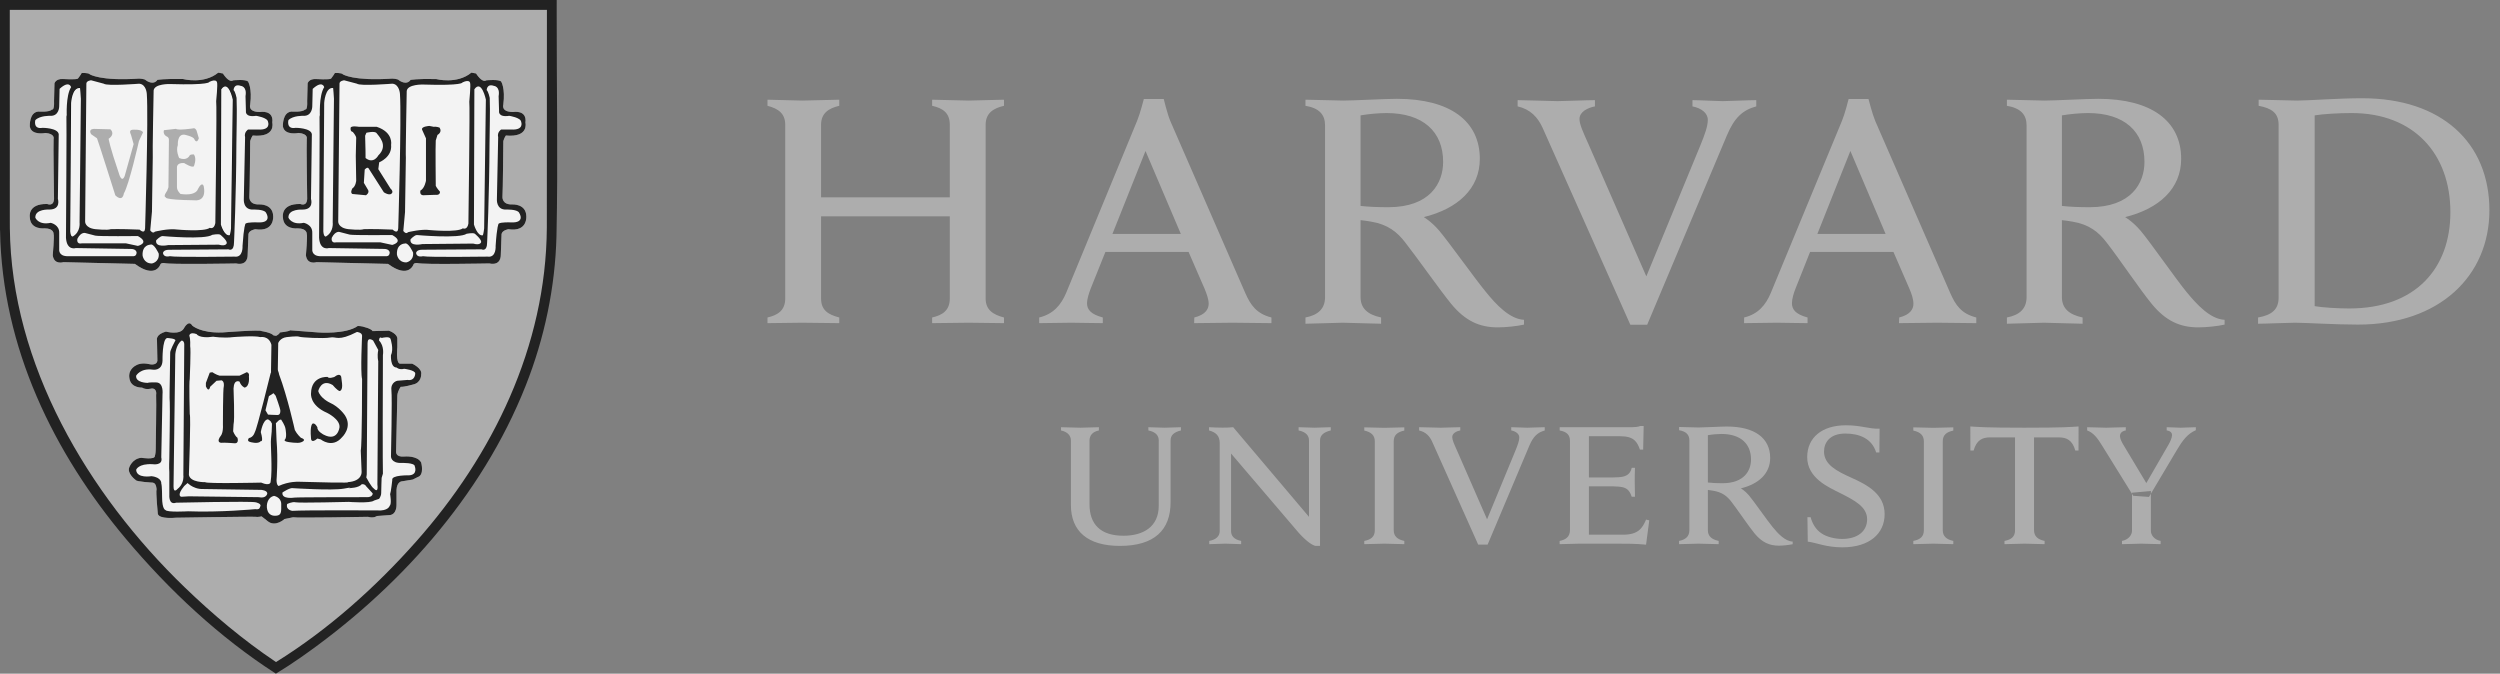 <svg width="167" height="45" viewBox="0 0 167 45" fill="none" xmlns="http://www.w3.org/2000/svg">
<rect x="0" y="0" width="167" height="45" fill="#808080" stroke="none"/>
<path fill-rule="evenodd" clip-rule="evenodd" d="M18.449 0.285L0.14 0.29L0.102 15.019C0.102 33.077 18.108 44.578 18.288 44.692L18.343 44.727C18.393 44.727 18.506 44.645 18.506 44.645C21.569 42.635 36.827 31.746 36.827 15.111V0.315C36.788 0.278 18.449 0.285 18.449 0.285" fill="#ADADAD"/>
<path fill-rule="evenodd" clip-rule="evenodd" d="M37.187 0.867C37.18 5.83 37.28 10.727 37.173 15.764C37.088 19.192 36.374 22.586 35.116 25.763C32.159 33.234 26.494 39.453 20.066 43.934C19.531 44.305 18.988 44.663 18.429 45C14.654 42.572 11.279 39.412 8.39 35.97C3.592 30.252 0.142 23.232 0.006 15.44L0 15.339V0H37.188L37.187 0.867ZM0.657 15.221C0.746 24.327 5.865 32.99 12.328 39.224C14.22 41.049 16.237 42.749 18.411 44.207L18.439 44.225C21.944 42.048 25.098 39.225 27.832 36.137C32.892 30.421 36.482 23.169 36.528 15.213C36.537 10.438 36.527 5.662 36.534 0.866L36.534 0.657H0.653L0.656 14.682L0.657 15.221Z" fill="#222222"/>
<path fill-rule="evenodd" clip-rule="evenodd" d="M27.625 17.656C27.625 17.656 27.312 18.658 25.921 17.628L21.145 17.512C21.145 17.512 20.52 17.714 20.435 17.056C20.435 17.056 20.55 15.742 20.492 15.627C20.492 15.627 20.52 15.256 19.893 15.256C19.893 15.256 18.928 15.37 18.899 14.511C18.899 14.511 18.731 13.596 20.066 13.627C20.066 13.627 20.492 13.826 20.52 13.282C20.52 13.282 20.464 9.564 20.492 9.28C20.492 9.28 20.606 8.939 19.951 8.881C19.951 8.881 19.014 9.08 18.899 8.453C18.899 8.453 18.843 7.51 19.47 7.451C19.47 7.451 20.236 7.51 20.378 7.308C20.378 7.308 20.55 7.421 20.52 6.739L20.55 5.564C20.55 5.564 20.632 5.251 21.116 5.281C21.116 5.281 21.998 5.338 22.113 5.251C22.113 5.251 22.31 4.995 22.368 4.878C22.368 4.878 22.823 4.851 22.907 4.966C22.907 4.966 23.59 5.423 26.176 5.251C26.176 5.251 26.575 5.251 26.658 5.366C26.658 5.366 27.143 5.736 27.426 5.338C27.426 5.338 27.852 5.251 29.131 5.281C29.131 5.281 30.525 5.651 31.489 4.851L31.802 4.908C31.802 4.908 32.2 5.564 32.484 5.366C32.484 5.366 33.338 5.281 33.479 5.452C33.479 5.452 33.762 5.878 33.621 6.997C33.621 6.997 33.452 7.481 34.276 7.481C34.276 7.481 35.215 7.308 35.099 8.194C35.099 8.194 35.355 9.195 33.793 9.053C33.793 9.053 33.593 9.339 33.621 9.539C33.621 9.539 33.593 12.797 33.564 13.17C33.564 13.17 33.537 13.685 34.218 13.655C34.218 13.655 35.128 13.596 35.158 14.426C35.158 14.426 35.271 15.513 33.962 15.312C33.962 15.312 33.564 15.37 33.505 15.627L33.452 17.056C33.452 17.056 33.479 17.771 32.685 17.598C32.571 17.598 28.251 17.686 27.881 17.572C27.881 17.572 27.68 17.543 27.625 17.656" fill="#F3F3F3"/>
<path fill-rule="evenodd" clip-rule="evenodd" d="M18.443 22.433C18.443 22.433 18.643 22.349 18.699 22.208C18.699 22.208 19.296 22.149 19.38 22.064L21.257 22.208C21.257 22.208 23.104 22.349 23.9 21.774C23.9 21.774 24.186 21.774 24.385 21.861C24.385 21.861 24.781 21.949 24.894 22.118L25.975 22.089C25.975 22.089 26.601 22.291 26.543 22.692V23.205C26.543 23.205 26.428 24.235 26.712 24.293H27.539C27.539 24.293 28.221 24.607 28.136 25.007C28.136 25.007 28.164 25.576 27.568 25.692C27.568 25.692 26.968 25.863 26.772 25.836C26.772 25.836 26.572 26.092 26.543 26.406L26.46 30.152C26.46 30.152 26.402 30.551 26.999 30.495C26.999 30.495 27.878 30.409 28.136 30.897C28.136 30.897 28.363 31.724 27.909 31.867L27.568 32.036L26.828 32.156C26.828 32.156 26.517 32.182 26.487 32.724V33.723C26.487 33.723 26.517 34.412 25.975 34.412L25.179 34.469C25.179 34.469 24.981 34.638 24.583 34.524C24.583 34.524 19.751 34.612 19.58 34.554L19.012 34.669C19.012 34.669 18.387 35.241 17.875 34.81L17.477 34.496C17.477 34.496 17.192 34.554 17.081 34.524C16.967 34.496 11.736 34.583 11.736 34.583C11.736 34.583 10.628 34.698 10.544 34.325C10.544 34.325 10.402 32.868 10.458 32.693C10.458 32.693 10.458 32.267 10.203 32.239C10.203 32.239 9.094 32.182 9.065 32.066C9.065 32.066 8.468 31.639 8.639 31.211C8.639 31.211 8.838 30.637 9.434 30.58C9.434 30.58 10.344 30.725 10.344 30.467C10.344 30.467 10.402 30.296 10.402 30.011C10.402 30.011 10.458 26.607 10.429 26.379C10.429 26.379 10.514 25.95 10.145 25.95C10.145 25.95 9.747 26.064 9.492 25.892C9.492 25.892 8.81 25.922 8.668 25.378C8.668 25.378 8.554 25.035 8.723 24.747C8.723 24.747 9.037 24.119 9.947 24.32C9.947 24.32 10.458 24.464 10.514 24.094L10.488 22.719C10.488 22.719 10.372 22.349 11.084 22.149C11.084 22.149 11.993 22.405 12.276 21.949C12.276 21.949 12.59 21.318 12.842 21.747C12.842 21.747 13.385 22.263 14.863 22.208C14.863 22.208 17.421 22.006 17.477 22.118C17.477 22.118 18.103 22.208 18.272 22.405L18.443 22.433ZM10.716 17.656C10.716 17.656 10.403 18.658 9.01 17.627L4.236 17.512C4.236 17.512 3.61 17.714 3.524 17.055C3.524 17.055 3.639 15.742 3.58 15.627C3.58 15.627 3.61 15.254 2.984 15.254C2.984 15.254 2.02 15.371 1.992 14.513C1.992 14.513 1.82 13.595 3.156 13.627C3.156 13.627 3.58 13.826 3.61 13.283C3.61 13.283 3.553 9.567 3.58 9.28C3.58 9.28 3.696 8.94 3.042 8.882C3.042 8.882 2.103 9.08 1.992 8.451C1.992 8.451 1.934 7.51 2.558 7.451C2.558 7.451 3.326 7.51 3.468 7.312C3.468 7.312 3.639 7.422 3.61 6.736L3.639 5.565C3.639 5.565 3.725 5.251 4.205 5.279C4.205 5.279 5.089 5.336 5.203 5.251C5.203 5.251 5.402 4.995 5.456 4.878C5.456 4.878 5.914 4.852 5.998 4.963C5.998 4.963 6.679 5.423 9.268 5.251C9.268 5.251 9.664 5.251 9.75 5.366C9.75 5.366 10.232 5.736 10.516 5.336C10.516 5.336 10.943 5.251 12.223 5.279C12.223 5.279 13.613 5.65 14.58 4.852L14.892 4.91C14.892 4.91 15.29 5.565 15.576 5.366C15.576 5.366 16.428 5.279 16.571 5.452C16.571 5.452 16.856 5.881 16.711 6.997C16.711 6.997 16.542 7.482 17.366 7.482C17.366 7.482 18.303 7.312 18.19 8.194C18.19 8.194 18.447 9.195 16.883 9.053C16.883 9.053 16.683 9.34 16.711 9.539C16.711 9.539 16.683 12.797 16.655 13.17C16.655 13.17 16.628 13.681 17.31 13.655C17.31 13.655 18.219 13.595 18.247 14.427C18.247 14.427 18.36 15.513 17.054 15.312C17.054 15.312 16.655 15.371 16.597 15.627L16.542 17.055C16.542 17.055 16.571 17.771 15.773 17.6C15.659 17.6 11.342 17.684 10.971 17.572C10.971 17.572 10.773 17.543 10.716 17.656" fill="#F3F3F3"/>
<path fill-rule="evenodd" clip-rule="evenodd" d="M27.625 17.656C27.625 17.656 27.312 18.658 25.921 17.628L21.145 17.512C21.145 17.512 20.52 17.714 20.435 17.056C20.435 17.056 20.55 15.742 20.492 15.627C20.492 15.627 20.52 15.256 19.893 15.256C19.893 15.256 18.928 15.37 18.899 14.511C18.899 14.511 18.731 13.596 20.066 13.627C20.066 13.627 20.492 13.826 20.52 13.282C20.52 13.282 20.464 9.564 20.492 9.28C20.492 9.28 20.606 8.939 19.951 8.881C19.951 8.881 19.014 9.08 18.899 8.453C18.899 8.453 18.843 7.51 19.47 7.451C19.47 7.451 20.236 7.51 20.378 7.308C20.378 7.308 20.55 7.421 20.52 6.739L20.55 5.564C20.55 5.564 20.632 5.251 21.116 5.281C21.116 5.281 21.998 5.338 22.113 5.251C22.113 5.251 22.31 4.995 22.368 4.878C22.368 4.878 22.823 4.851 22.907 4.966C22.907 4.966 23.59 5.423 26.176 5.251C26.176 5.251 26.575 5.251 26.658 5.366C26.658 5.366 27.143 5.736 27.426 5.338C27.426 5.338 27.852 5.251 29.131 5.281C29.131 5.281 30.525 5.651 31.489 4.851L31.802 4.908C31.802 4.908 32.2 5.564 32.484 5.366C32.484 5.366 33.338 5.281 33.479 5.452C33.479 5.452 33.762 5.878 33.621 6.997C33.621 6.997 33.452 7.481 34.276 7.481C34.276 7.481 35.215 7.308 35.099 8.194C35.099 8.194 35.355 9.195 33.793 9.053C33.793 9.053 33.593 9.339 33.621 9.539C33.621 9.539 33.593 12.797 33.564 13.17C33.564 13.17 33.537 13.685 34.218 13.655C34.218 13.655 35.128 13.596 35.158 14.426C35.158 14.426 35.271 15.513 33.962 15.312C33.962 15.312 33.564 15.37 33.505 15.627L33.452 17.056C33.452 17.056 33.479 17.771 32.685 17.598C32.571 17.598 28.251 17.686 27.881 17.572C27.881 17.572 27.68 17.543 27.625 17.656" fill="#222222"/>
<path fill-rule="evenodd" clip-rule="evenodd" d="M27.027 16.271C27.027 16.271 26.487 16.271 26.514 16.988C26.514 16.988 26.572 17.529 27.14 17.529C27.14 17.529 27.65 17.444 27.595 16.872C27.595 16.872 27.282 16.158 27.027 16.271V16.271ZM33.477 8.652C33.476 8.653 33.194 8.823 33.278 9.167L33.193 13.313C33.193 13.313 33.136 14.027 33.819 13.999C33.819 13.999 34.528 13.97 34.671 14.199C34.671 14.199 35.157 14.913 34.104 14.856C34.104 14.856 33.45 14.826 33.308 14.942C33.308 14.942 33.193 15.084 33.108 16.429C33.108 16.429 33.167 17.23 32.569 17.142C32.569 17.142 28.617 17.198 28.249 17.114C28.249 17.114 27.851 17.23 27.794 16.913C27.794 16.913 27.794 16.682 28.192 16.682L32.17 16.655C32.17 16.655 32.541 16.855 32.541 16.17C32.541 16.17 32.686 13.054 32.699 9.624C32.703 8.602 32.75 7.531 32.714 6.538C32.714 6.538 32.625 6.109 32.511 6.021C32.511 6.021 32.511 5.565 32.995 5.737C32.995 5.737 33.421 5.765 33.308 6.425L33.337 7.421C33.337 7.421 33.252 7.853 34.017 7.737C34.017 7.737 34.784 7.853 34.814 8.137C34.814 8.137 35.041 8.711 34.133 8.652H33.477ZM21.371 17.114C20.802 17.087 20.86 16.656 20.86 16.656V15.57C20.888 14.996 20.292 14.884 20.292 14.884C19.468 15.053 19.268 14.539 19.268 14.539C19.238 13.939 20.207 14 20.207 14C21.002 14 20.774 13.283 20.774 13.283L20.832 8.965C20.774 8.539 19.751 8.539 19.751 8.539C19.098 8.652 19.268 8.022 19.268 8.022C19.581 7.708 20.264 7.737 20.264 7.737C20.86 7.766 20.86 7.108 20.86 7.108L20.888 5.937C21.541 5.338 21.657 5.821 21.657 5.821C21.286 6.394 21.371 7.797 21.371 7.797L21.345 7.68C21.371 7.823 21.315 15.883 21.315 15.883C21.371 16.771 21.969 16.57 21.969 16.57L25.663 16.628C26.003 16.628 26.031 16.856 26.031 16.856C26.031 17.141 25.805 17.114 25.805 17.114H21.371ZM22.168 15.871C22.168 15.871 22.053 16.271 22.479 16.188H25.408L26.202 16.361C26.202 16.361 27.026 16.158 26.202 15.701C26.202 15.701 23.588 15.727 23.36 15.672L22.704 15.501C22.704 15.501 22.422 15.386 22.168 15.871V15.871ZM27.424 15.987C27.424 15.987 27.679 15.701 27.851 15.701C27.851 15.701 30.694 15.957 31.174 15.614C31.174 15.614 31.603 15.529 31.718 15.614C31.718 15.614 32.143 15.957 32.143 16.159C32.143 16.159 32.115 16.418 31.603 16.271C31.603 16.271 28.39 16.303 28.219 16.303C28.219 16.303 27.337 16.502 27.424 15.987ZM21.76 15.802C21.726 15.806 21.622 15.79 21.598 15.456L21.656 6.881C21.656 6.881 21.712 5.821 22.253 5.878C22.253 5.878 22.308 6.45 22.308 6.595C22.308 6.738 22.225 14.856 22.225 14.856C22.225 14.856 22.307 15.472 21.787 15.789L21.771 15.799L21.76 15.802ZM32.445 7.421L32.341 15.257C32.313 15.542 32.257 15.716 32.257 15.716C31.888 15.8 31.66 14.997 31.66 14.997L31.688 5.964C32.17 5.28 32.456 6.65 32.456 6.65V6.651L32.445 7.421ZM27.169 6.078C27.169 6.078 27.084 10.395 27.112 10.537L27.056 14.167L26.941 15.426C26.941 15.426 27.112 15.682 27.255 15.511C27.255 15.511 28.164 15.28 28.732 15.37C28.732 15.37 30.553 15.54 30.921 15.252C30.921 15.252 31.206 15.395 31.289 14.938C31.289 14.938 31.401 6.936 31.349 6.793C31.349 6.793 31.458 5.647 31.401 5.535C31.401 5.535 31.376 5.278 30.892 5.506C30.892 5.506 30.948 5.736 28.25 5.647C28.25 5.647 27.227 5.619 27.169 6.078ZM22.679 5.619L22.593 14.797C22.593 14.797 22.566 15.223 23.276 15.309C23.276 15.309 24.1 15.394 24.297 15.309C24.297 15.309 24.84 15.28 26.23 15.338C26.23 15.338 26.573 15.684 26.602 15.252C26.602 15.252 26.827 7.823 26.717 6.276C26.717 6.276 26.685 5.619 26.204 5.59C26.204 5.59 24.043 5.765 23.844 5.59L22.991 5.364C22.991 5.364 22.65 5.391 22.679 5.619Z" fill="#F3F3F3"/>
<path fill-rule="evenodd" clip-rule="evenodd" d="M25.159 8.469C26.296 8.841 26.125 9.67 26.125 9.67C26.211 10.498 25.33 10.843 25.33 10.843L25.271 11.3L26.097 12.613C26.239 12.727 26.211 12.844 26.211 12.844C26.097 13.158 25.641 12.844 25.641 12.844L24.619 11.242C24.533 11.126 24.363 11.328 24.363 11.328L24.306 12.214L24.56 12.642C24.732 12.87 24.447 13.043 24.447 13.043L23.538 12.958C23.369 12.87 23.538 12.585 23.538 12.585C23.766 12.444 23.794 12.07 23.794 12.07L23.766 10.413L23.794 9.212C23.794 9.068 23.567 8.813 23.567 8.813C23.369 8.784 23.425 8.527 23.425 8.527C23.482 8.384 23.962 8.469 23.963 8.469H25.159ZM28.198 8.669C28.114 8.441 28.682 8.412 28.682 8.412L28.967 8.469C29.167 8.441 29.366 8.527 29.366 8.527C29.564 8.841 29.223 9.012 29.223 9.012L29.109 9.385C29.08 9.7 29.109 12.415 29.109 12.415C29.167 12.556 29.393 12.812 29.393 12.812C29.393 13.071 29.08 13.014 29.08 13.014L28.257 13.043C28.001 13.014 28.085 12.727 28.085 12.727C28.369 12.585 28.455 12.069 28.455 12.069V9.241L28.198 8.669ZM24.391 9.068C24.419 9.699 24.419 10.556 24.419 10.556C24.96 10.986 25.271 10.383 25.271 10.383C25.98 9.699 25.271 9.068 25.159 8.898C25.043 8.726 24.475 8.869 24.475 8.869L24.391 9.068ZM18.443 22.433C18.443 22.433 18.642 22.349 18.698 22.208C18.698 22.208 19.296 22.149 19.38 22.064L21.257 22.208C21.257 22.208 23.104 22.349 23.899 21.775C23.899 21.775 24.186 21.775 24.385 21.861C24.385 21.861 24.78 21.949 24.894 22.118L25.975 22.089C25.975 22.089 26.6 22.291 26.542 22.692V23.205C26.542 23.205 26.428 24.235 26.712 24.294H27.538C27.538 24.294 28.221 24.607 28.135 25.007C28.135 25.007 28.164 25.576 27.568 25.692C27.568 25.692 26.968 25.863 26.772 25.836C26.772 25.836 26.572 26.092 26.542 26.406L26.459 30.152C26.459 30.152 26.401 30.552 26.999 30.495C26.999 30.495 27.878 30.409 28.135 30.897C28.135 30.897 28.363 31.724 27.908 31.867L27.568 32.036L26.827 32.156C26.827 32.156 26.516 32.182 26.487 32.724V33.723C26.487 33.723 26.516 34.412 25.975 34.412L25.179 34.469C25.179 34.469 24.98 34.638 24.583 34.524C24.583 34.524 19.751 34.612 19.58 34.554L19.011 34.669C19.011 34.669 18.386 35.241 17.875 34.81L17.477 34.496C17.477 34.496 17.192 34.554 17.08 34.524C16.966 34.496 11.736 34.583 11.736 34.583C11.736 34.583 10.627 34.698 10.543 34.325C10.543 34.325 10.402 32.868 10.458 32.694C10.458 32.694 10.458 32.267 10.203 32.239C10.203 32.239 9.093 32.182 9.065 32.066C9.065 32.066 8.467 31.639 8.638 31.211C8.638 31.211 8.838 30.637 9.434 30.58C9.434 30.58 10.344 30.725 10.344 30.467C10.344 30.467 10.402 30.296 10.402 30.011C10.402 30.011 10.458 26.607 10.429 26.379C10.429 26.379 10.514 25.95 10.144 25.95C10.144 25.95 9.747 26.064 9.492 25.893C9.492 25.893 8.81 25.922 8.668 25.378C8.668 25.378 8.553 25.035 8.723 24.747C8.723 24.747 9.037 24.119 9.946 24.32C9.946 24.32 10.458 24.464 10.514 24.094L10.487 22.719C10.487 22.719 10.372 22.349 11.083 22.149C11.083 22.149 11.992 22.405 12.276 21.949C12.276 21.949 12.59 21.318 12.842 21.747C12.842 21.747 13.384 22.263 14.862 22.208C14.862 22.208 17.421 22.006 17.477 22.118C17.477 22.118 18.102 22.208 18.272 22.405L18.443 22.433Z" fill="#222222"/>
<path fill-rule="evenodd" clip-rule="evenodd" d="M18.304 33.125C18.304 33.125 18.786 33.209 18.786 33.668C18.786 34.124 18.815 34.382 18.529 34.438C18.246 34.496 17.934 34.412 17.85 34.04C17.762 33.668 17.904 33.209 18.304 33.125V33.125ZM11.681 22.806C11.681 22.806 11.34 23.436 11.368 23.58L11.34 25.493C11.34 25.493 11.311 26.722 11.34 26.866C11.368 27.008 11.311 30.61 11.311 30.61C11.311 30.61 11.283 31.294 11.311 31.525V33.068C11.311 33.068 11.254 33.755 11.765 33.58C11.765 33.58 16.768 33.467 17.081 33.554C17.081 33.554 17.534 33.639 17.366 33.868C17.366 33.868 17.366 34.069 17.051 34.011C17.051 34.011 14.693 34.238 12.562 34.154C12.562 34.154 11.141 34.238 11.054 34.069C11.054 34.069 10.828 34.041 10.828 33.21C10.828 33.21 10.828 32.441 10.773 32.297C10.773 32.297 10.828 31.892 10.118 31.809C10.118 31.809 9.123 31.982 9.095 31.382C9.095 31.382 9.236 30.953 10.203 31.009C10.203 31.009 10.914 31.124 10.773 30.551L10.856 26.323C10.856 26.323 10.944 25.576 10.459 25.547C10.459 25.547 10.006 25.524 9.861 25.576C9.861 25.576 9.038 25.576 9.095 25.094C9.095 25.094 9.379 24.578 10.203 24.693C10.203 24.693 10.828 24.806 10.856 24.094C10.856 24.094 10.828 22.635 11.168 22.579C11.168 22.579 11.88 22.605 11.681 22.806V22.806ZM25.507 22.575C25.59 22.554 26.012 22.453 26.088 22.634C26.088 22.634 26.317 23.317 26.117 23.719C26.117 23.719 26.06 24.549 26.49 24.549C26.49 24.549 26.657 24.722 26.999 24.635C26.999 24.635 27.738 24.722 27.738 24.948C27.738 24.948 27.738 25.465 27.226 25.379L26.542 25.434C26.542 25.434 26.088 25.523 26.146 26.064C26.204 26.607 26.117 30.495 26.117 30.495C26.117 30.495 26.117 30.954 26.829 30.925C26.829 30.925 27.709 30.896 27.709 31.152C27.709 31.152 27.936 31.723 27.312 31.753C27.312 31.753 26.117 31.723 26.204 32.066C26.204 32.066 26.117 32.868 26.06 33.009C26.06 33.009 26.176 33.668 26.032 33.783C26.032 33.783 25.948 34.153 25.181 34.096C25.181 34.096 20.293 34.068 19.525 34.125C19.525 34.125 19.069 34.068 19.183 33.668C19.183 33.668 19.525 33.494 19.753 33.554C19.98 33.61 23.305 33.526 23.305 33.526C23.305 33.526 24.754 33.639 24.983 33.437L25.321 33.323C25.321 33.323 25.464 33.153 25.464 32.926C25.464 32.694 25.493 31.922 25.493 31.922L25.579 31.639C25.579 31.639 25.55 31.353 25.579 23.719C25.579 23.719 25.691 23.122 25.321 22.748C25.321 22.748 25.321 22.522 25.434 22.548L25.507 22.575L25.493 22.579L25.507 22.575ZM23.281 32.61C23.34 32.61 23.969 32.598 24.157 32.35C24.157 32.35 24.356 32.297 24.471 32.496L24.895 32.956C24.895 32.956 24.925 33.233 24.461 33.211L24.441 33.21C24.365 33.21 19.807 33.21 19.666 33.24C19.666 33.24 18.785 33.381 18.87 32.897C18.87 32.897 19.381 32.551 19.58 32.61C19.58 32.61 22.168 32.781 22.964 32.641C23.338 32.573 23.429 32.562 23.422 32.57L23.281 32.61ZM12.532 32.267C12.532 32.267 12.604 32.343 12.735 32.429L12.737 32.431C12.917 32.548 13.209 32.683 13.586 32.667L17.428 32.724L17.449 32.724C17.449 32.724 17.877 32.754 17.851 32.981C17.851 32.981 17.791 33.324 17.282 33.211L12.617 33.154L12.117 33.184L12.105 33.184H12.104C12.104 33.184 11.764 33.126 12.305 32.467L12.531 32.266L12.532 32.267ZM12.254 31.85C12.251 32.039 12.195 32.405 11.851 32.668C11.851 32.668 11.592 32.982 11.592 32.498L11.709 23.692C11.709 23.692 11.737 23.033 12.136 22.748C12.136 22.748 12.335 22.748 12.308 23.091L12.248 31.724L12.254 31.85ZM24.983 32.643C24.811 32.551 24.469 31.894 24.469 31.894L24.498 31.697L24.554 22.919C24.554 22.463 24.925 22.748 24.925 22.748L25.267 23.378C25.181 23.833 25.267 24.118 25.267 24.118L25.21 32.353C25.288 32.953 25.035 32.7 24.989 32.651L24.983 32.643ZM18.161 27.979C18.161 27.979 18.19 28.663 18.103 29.319C18.056 29.682 18.218 31.351 18.074 32.208C18.074 32.208 18.048 32.494 17.448 32.238C17.448 32.238 13.812 32.323 13.698 32.208C13.698 32.208 12.704 32.238 12.618 31.722C12.618 31.722 12.76 27.806 12.675 27.661C12.675 27.661 12.618 25.518 12.675 25.319C12.675 25.319 12.76 23.346 12.704 23.118C12.704 23.118 12.733 22.66 12.647 22.431C12.647 22.431 12.647 22.145 13.131 22.316C13.131 22.316 13.299 22.631 14.238 22.491C14.238 22.491 14.921 22.604 15.576 22.518C15.576 22.518 17.024 22.404 17.394 22.518C17.394 22.518 17.963 22.404 18.131 23.034L18.103 24.805L18.272 25.377L18.473 25.235L18.556 24.805L18.585 22.918C18.585 22.918 18.698 22.574 19.155 22.518C19.155 22.518 19.866 22.431 19.98 22.491C20.094 22.546 21.626 22.631 22.055 22.546C22.48 22.46 22.564 22.831 23.845 22.175C23.845 22.175 24.187 22.204 24.187 22.431C24.187 22.431 24.07 24.864 24.187 25.319C24.187 25.319 24.187 29.777 24.098 30.092L24.156 31.521C24.156 31.521 24.212 32.15 23.22 32.208C23.22 32.208 23.845 32.293 19.921 32.179C19.921 32.179 19.296 32.15 18.614 32.464C18.614 32.464 18.473 32.436 18.473 32.065C18.473 32.065 18.585 30.723 18.473 29.405L18.418 27.948L18.161 27.979Z" fill="#F3F3F3"/>
<path fill-rule="evenodd" clip-rule="evenodd" d="M15.601 25.951C15.601 25.951 15.687 28.065 15.601 28.351L15.574 28.81C15.574 28.81 15.687 29.122 15.858 29.238C15.858 29.238 16.001 29.637 15.658 29.609C15.658 29.609 14.949 29.552 14.779 29.578C14.779 29.578 14.379 29.578 14.779 29.067C14.779 29.067 14.921 28.864 14.891 28.351C14.891 28.351 14.891 25.951 14.949 25.809C14.949 25.809 15.006 25.493 14.806 25.406L14.464 25.436L14.039 25.836C14.039 25.836 13.953 26.267 13.754 25.809V25.578L14.011 24.893L14.182 24.863C14.182 24.863 14.436 25.034 14.663 25.094H16.001L16.483 24.863C16.483 24.863 16.681 24.893 16.627 25.15C16.627 25.15 16.71 25.809 16.341 25.892C16.341 25.892 16.113 25.809 16.001 25.493C16.001 25.493 15.631 25.294 15.601 25.951V25.951ZM21.882 25.179C21.882 25.179 20.803 25.093 20.777 26.265C20.777 26.265 20.659 27.067 21.855 27.582C21.855 27.582 22.737 28.009 22.678 28.551C22.678 28.551 22.564 29.523 21.626 29.038C21.626 29.038 21.173 28.808 21.203 28.551C21.203 28.551 21.058 28.236 20.888 28.294C20.888 28.294 20.688 28.35 20.777 29.294C20.777 29.294 20.777 29.666 21.203 29.294L21.427 29.353C21.427 29.353 22.195 29.982 22.848 29.208C22.848 29.208 23.56 28.551 23.047 27.752C23.047 27.752 22.678 27.182 22.025 26.895C22.025 26.895 21.4 26.607 21.258 26.122C21.258 26.122 21.458 25.263 22.223 25.72C22.223 25.72 22.508 26.064 22.678 26.122C22.678 26.122 22.905 26.122 22.848 25.605L22.794 25.179C22.794 25.179 22.737 24.861 22.337 25.179C22.337 25.179 21.967 25.32 21.882 25.179V25.179ZM18.415 24.577C18.614 24.723 18.642 25.008 18.642 25.008C19.21 26.521 19.695 28.725 19.695 28.725C19.836 29.008 20.093 29.238 20.093 29.238C20.575 29.408 20.093 29.551 20.093 29.551C19.893 29.637 19.241 29.524 19.241 29.524C18.898 29.463 19.039 29.352 19.039 29.352C19.183 29.209 19.069 28.636 19.069 28.636C19.039 28.41 18.786 28.037 18.786 28.037C18.672 27.979 18.473 28.236 18.473 28.236C18.473 28.236 18.161 28.351 18.13 28.236C18.102 28.12 17.904 28.012 17.904 28.012C17.562 28.012 17.421 28.864 17.421 28.864C17.62 29.579 17.421 29.463 17.421 29.463C17.252 29.694 16.71 29.524 16.71 29.524C16.454 29.463 16.627 29.264 16.627 29.264C16.938 29.209 17.023 28.864 17.023 28.864C17.166 28.664 18.073 24.95 18.073 24.95C18.161 24.777 18.216 24.434 18.415 24.577V24.577ZM17.963 26.463C17.933 26.607 17.733 27.408 17.733 27.408L17.904 27.696C17.904 27.696 18.359 27.722 18.529 27.722C18.698 27.722 18.728 27.582 18.728 27.436C18.728 27.294 18.415 26.437 18.415 26.437L18.272 26.265L17.963 26.463ZM10.716 17.656C10.716 17.656 10.403 18.658 9.01 17.627L4.236 17.512C4.236 17.512 3.61 17.714 3.524 17.055C3.524 17.055 3.639 15.742 3.58 15.627C3.58 15.627 3.61 15.254 2.984 15.254C2.984 15.254 2.02 15.371 1.992 14.513C1.992 14.513 1.82 13.595 3.156 13.627C3.156 13.627 3.58 13.826 3.61 13.283C3.61 13.283 3.553 9.567 3.58 9.28C3.58 9.28 3.696 8.94 3.042 8.882C3.042 8.882 2.103 9.08 1.992 8.451C1.992 8.451 1.934 7.51 2.558 7.451C2.558 7.451 3.326 7.51 3.468 7.312C3.468 7.312 3.639 7.422 3.61 6.736L3.639 5.565C3.639 5.565 3.725 5.251 4.205 5.279C4.205 5.279 5.089 5.336 5.203 5.251C5.203 5.251 5.402 4.995 5.456 4.878C5.456 4.878 5.914 4.852 5.998 4.963C5.998 4.963 6.679 5.423 9.268 5.251C9.268 5.251 9.664 5.251 9.75 5.366C9.75 5.366 10.232 5.736 10.516 5.336C10.516 5.336 10.943 5.251 12.223 5.279C12.223 5.279 13.613 5.65 14.58 4.852L14.892 4.91C14.892 4.91 15.29 5.565 15.576 5.366C15.576 5.366 16.428 5.279 16.571 5.452C16.571 5.452 16.856 5.881 16.711 6.997C16.711 6.997 16.542 7.482 17.366 7.482C17.366 7.482 18.303 7.312 18.19 8.194C18.19 8.194 18.447 9.195 16.883 9.053C16.883 9.053 16.683 9.34 16.711 9.539C16.711 9.539 16.683 12.797 16.655 13.17C16.655 13.17 16.628 13.681 17.31 13.655C17.31 13.655 18.219 13.595 18.247 14.427C18.247 14.427 18.36 15.513 17.054 15.312C17.054 15.312 16.655 15.371 16.597 15.627L16.542 17.055C16.542 17.055 16.571 17.771 15.773 17.6C15.659 17.6 11.342 17.684 10.971 17.572C10.971 17.572 10.773 17.543 10.716 17.656" fill="#222222"/>
<path fill-rule="evenodd" clip-rule="evenodd" d="M5.345 5.88C5.345 5.88 5.403 6.45 5.403 6.593C5.403 6.736 5.316 14.855 5.316 14.855C5.316 14.855 5.403 15.486 4.86 15.8C4.86 15.8 4.719 15.858 4.689 15.458L4.746 6.881C4.746 6.881 4.803 5.823 5.345 5.88V5.88ZM14.779 5.964L14.751 14.998C14.751 14.998 14.979 15.801 15.349 15.715C15.349 15.715 15.406 15.542 15.433 15.255L15.549 6.65C15.549 6.65 15.264 5.277 14.779 5.964V5.964Z" fill="#222222"/>
<path fill-rule="evenodd" clip-rule="evenodd" d="M15.573 6.645L15.574 6.65L15.458 15.257C15.444 15.402 15.423 15.518 15.405 15.598C15.396 15.638 15.388 15.669 15.382 15.69C15.379 15.701 15.377 15.709 15.375 15.714L15.373 15.72L15.373 15.722L15.368 15.736L15.355 15.739C15.252 15.763 15.16 15.724 15.083 15.658C15.006 15.592 14.941 15.497 14.889 15.401C14.836 15.304 14.796 15.205 14.768 15.131C14.754 15.093 14.744 15.062 14.737 15.04L14.729 15.014L14.727 15.007L14.726 15.005L14.724 14.998L14.725 14.998L14.753 5.964L14.778 5.964L14.758 5.95C14.82 5.862 14.88 5.805 14.939 5.774C14.999 5.743 15.057 5.74 15.111 5.758C15.165 5.776 15.212 5.814 15.254 5.863C15.296 5.912 15.334 5.973 15.367 6.038C15.434 6.169 15.486 6.321 15.52 6.439C15.537 6.499 15.551 6.55 15.559 6.586C15.564 6.605 15.567 6.619 15.569 6.629L15.572 6.641L15.573 6.644L15.573 6.645ZM14.803 5.972L14.775 14.995L14.777 15L14.784 15.025C14.791 15.046 14.802 15.077 14.815 15.114C14.842 15.187 14.882 15.283 14.932 15.377C14.983 15.47 15.045 15.56 15.115 15.62C15.181 15.677 15.252 15.706 15.329 15.693C15.331 15.689 15.332 15.683 15.334 15.677C15.34 15.656 15.348 15.626 15.356 15.587C15.373 15.509 15.394 15.396 15.408 15.254L15.523 6.652L15.523 6.651L15.521 6.64C15.518 6.63 15.515 6.616 15.511 6.598C15.502 6.562 15.489 6.512 15.472 6.453C15.438 6.336 15.388 6.188 15.323 6.061C15.29 5.998 15.255 5.941 15.216 5.896C15.177 5.851 15.137 5.819 15.095 5.805C15.055 5.792 15.011 5.793 14.962 5.819C14.914 5.844 14.861 5.892 14.803 5.972ZM4.771 6.882L4.714 15.457C4.729 15.655 4.771 15.732 4.802 15.761C4.818 15.774 4.831 15.778 4.839 15.778C4.843 15.778 4.847 15.778 4.849 15.777L4.85 15.777C5.112 15.624 5.222 15.396 5.267 15.204C5.289 15.108 5.295 15.021 5.295 14.959C5.296 14.927 5.294 14.902 5.293 14.885C5.292 14.876 5.292 14.87 5.291 14.865L5.291 14.86L5.291 14.859L5.29 14.855L5.334 10.777C5.356 8.73 5.377 6.664 5.377 6.593C5.377 6.523 5.363 6.346 5.349 6.185C5.341 6.105 5.334 6.029 5.329 5.974L5.322 5.907L5.322 5.903C5.206 5.897 5.114 5.947 5.041 6.029C4.963 6.116 4.906 6.24 4.866 6.367C4.825 6.494 4.801 6.623 4.788 6.721C4.781 6.769 4.777 6.81 4.774 6.838C4.773 6.853 4.772 6.864 4.771 6.871L4.771 6.88L4.771 6.882ZM5.345 5.88L5.347 5.855C5.202 5.84 5.09 5.9 5.004 5.996C4.919 6.091 4.859 6.222 4.818 6.352C4.776 6.482 4.752 6.614 4.738 6.714C4.731 6.763 4.727 6.805 4.724 6.834C4.723 6.849 4.722 6.86 4.721 6.868L4.721 6.877L4.721 6.879L4.664 15.458L4.664 15.46C4.679 15.661 4.722 15.755 4.769 15.798C4.793 15.819 4.817 15.827 4.836 15.828C4.845 15.829 4.853 15.828 4.859 15.826C4.862 15.826 4.864 15.825 4.866 15.825L4.868 15.824L4.869 15.823L4.86 15.8" fill="#030404"/>
<path fill-rule="evenodd" clip-rule="evenodd" d="M10.036 16.344C10.036 16.344 9.495 16.344 9.523 17.054C9.523 17.054 9.58 17.601 10.147 17.601C10.147 17.601 10.659 17.512 10.604 16.943C10.604 16.943 10.29 16.227 10.036 16.344V16.344ZM16.572 8.652C16.572 8.653 16.287 8.823 16.372 9.167L16.287 13.311C16.287 13.311 16.229 14.026 16.913 13.999C16.913 13.999 17.623 13.97 17.763 14.198C17.763 14.198 18.249 14.913 17.196 14.856C17.196 14.856 16.542 14.826 16.4 14.94C16.4 14.94 16.287 15.086 16.201 16.427C16.201 16.427 16.258 17.228 15.661 17.142C15.661 17.142 11.711 17.197 11.343 17.113C11.343 17.113 10.944 17.228 10.887 16.913C10.887 16.913 10.887 16.686 11.283 16.686L15.265 16.657C15.265 16.657 15.633 16.854 15.633 16.17C15.633 16.17 15.778 13.053 15.791 9.623C15.797 8.602 15.841 7.531 15.803 6.538C15.803 6.538 15.718 6.11 15.604 6.022C15.604 6.022 15.604 5.565 16.09 5.738C16.09 5.738 16.512 5.765 16.4 6.422L16.428 7.423C16.428 7.423 16.343 7.852 17.11 7.737C17.11 7.737 17.877 7.852 17.904 8.138C17.904 8.138 18.134 8.711 17.226 8.652H16.572ZM4.462 17.113C3.895 17.087 3.955 16.658 3.955 16.658V15.568C3.98 15 3.384 14.885 3.384 14.885C2.559 15.057 2.36 14.542 2.36 14.542C2.332 13.942 3.298 13.997 3.298 13.997C4.095 13.997 3.867 13.283 3.867 13.283L3.923 8.965C3.867 8.539 2.842 8.539 2.842 8.539C2.19 8.652 2.36 8.024 2.36 8.024C2.673 7.708 3.356 7.737 3.356 7.737C3.955 7.766 3.955 7.109 3.955 7.109L3.98 5.936C4.634 5.337 4.748 5.823 4.748 5.823C4.38 6.396 4.462 7.795 4.462 7.795L4.436 7.679C4.462 7.823 4.407 15.883 4.407 15.883C4.462 16.771 5.063 16.57 5.063 16.57L8.756 16.63C9.096 16.63 9.125 16.855 9.125 16.855C9.125 17.141 8.898 17.113 8.897 17.113H4.462ZM5.486 16.255C5.061 16.344 5.174 15.941 5.174 15.941C5.428 15.456 5.713 15.57 5.713 15.57C5.828 15.598 6.367 15.74 6.367 15.74C6.595 15.799 9.211 15.769 9.211 15.769C10.037 16.228 9.211 16.427 9.211 16.427L8.414 16.255H5.486ZM10.431 16.055C10.431 16.055 10.687 15.769 10.858 15.769C10.858 15.769 13.7 16.028 14.184 15.685C14.184 15.685 14.613 15.599 14.724 15.685C14.724 15.685 15.15 16.028 15.15 16.228C15.15 16.228 15.123 16.488 14.613 16.344C14.613 16.344 11.398 16.372 11.227 16.372C11.227 16.372 10.346 16.571 10.431 16.055V16.055ZM5.345 5.88C5.345 5.88 5.403 6.451 5.403 6.594C5.403 6.737 5.316 14.855 5.316 14.855C5.316 14.855 5.403 15.486 4.861 15.799C4.861 15.799 4.72 15.857 4.69 15.457L4.749 6.881C4.749 6.881 4.805 5.823 5.345 5.88V5.88ZM14.78 5.964L14.752 14.998C14.752 14.998 14.979 15.8 15.35 15.715C15.35 15.715 15.407 15.542 15.434 15.255L15.55 6.65C15.55 6.65 15.265 5.277 14.78 5.964V5.964ZM10.263 6.041C10.263 6.041 10.178 10.357 10.205 10.501L10.151 14.132L10.036 15.387C10.036 15.387 10.205 15.647 10.347 15.475C10.347 15.475 11.258 15.247 11.826 15.332C11.826 15.332 13.646 15.504 14.014 15.218C14.014 15.218 14.298 15.359 14.384 14.902C14.384 14.902 14.496 6.9 14.44 6.756C14.44 6.756 14.555 5.614 14.496 5.501C14.496 5.501 14.468 5.241 13.987 5.468C13.987 5.468 14.042 5.699 11.344 5.614C11.344 5.614 10.32 5.585 10.263 6.041V6.041ZM5.769 5.621L5.687 14.797C5.687 14.797 5.658 15.223 6.368 15.309C6.368 15.309 7.194 15.395 7.391 15.309C7.391 15.309 7.93 15.281 9.324 15.339C9.324 15.339 9.665 15.681 9.692 15.254C9.692 15.254 9.92 7.82 9.807 6.278C9.807 6.278 9.779 5.621 9.294 5.592C9.294 5.592 7.136 5.762 6.937 5.592L6.085 5.363C6.085 5.363 5.742 5.389 5.769 5.621Z" fill="#F3F3F3"/>
<path fill-rule="evenodd" clip-rule="evenodd" d="M11.284 9.328L11.252 12.509L11.165 12.748C11.165 12.748 10.866 13.137 11.074 13.168C11.074 13.168 10.808 13.349 12.983 13.379C12.983 13.379 13.82 13.527 13.61 12.448C13.61 12.448 13.521 12.058 13.221 12.629C13.221 12.629 13.132 13.106 12.06 12.957C12.06 12.957 11.821 12.748 11.821 12.509V11.188C11.821 11.188 11.789 10.856 12.297 10.89C12.297 10.89 12.864 11.249 12.954 11.097C12.954 11.097 13.162 10.619 12.954 10.318C12.954 10.318 12.685 10.29 12.656 10.409C12.656 10.409 12.476 10.768 11.969 10.557C11.969 10.557 11.731 10.078 11.88 9.687C11.88 9.687 11.821 8.937 12.328 8.998C12.328 8.998 12.924 9.117 12.983 9.299C12.983 9.299 13.132 9.66 13.283 9.24L13.132 8.728C13.132 8.728 13.045 8.517 12.894 8.577C12.894 8.577 11.88 8.728 11.759 8.606L10.953 8.697C10.953 8.697 10.835 8.998 11.194 9.146C11.194 9.146 11.284 9.208 11.284 9.328V9.328ZM9.552 8.847L9.282 9.42C9.282 9.42 8.628 12.329 8.271 12.927C8.271 12.927 8.211 13.53 7.704 13.048C7.704 13.048 6.539 9.359 6.48 9.238L6.092 8.968C6.092 8.968 5.857 8.638 6.272 8.609L7.376 8.638C7.376 8.638 7.733 8.937 7.256 9.271C7.256 9.271 7.316 9.75 7.942 11.578C7.942 11.578 8.12 12.268 8.329 11.758L8.927 9.627L8.748 8.997C8.748 8.997 8.568 8.698 8.838 8.668C8.838 8.668 9.464 8.609 9.552 8.847V8.847Z" fill="#ADADAD"/>
<path fill-rule="evenodd" clip-rule="evenodd" d="M157.8 6.562C156.238 6.562 154.175 6.718 153.447 6.718C153.014 6.718 151.371 6.66 150.877 6.66V7.067C151.742 7.231 152.211 7.543 152.211 8.339V19.878C152.211 20.697 151.729 21.05 150.84 21.208V21.625C151.334 21.625 152.853 21.557 153.304 21.557C154.027 21.557 155.942 21.683 157.51 21.683C162.957 21.683 166.292 18.431 166.292 14.045C166.292 9.529 163.093 6.563 157.8 6.563V6.562ZM93.312 6.601C92.504 6.601 90.441 6.718 89.712 6.718C89.267 6.718 87.705 6.66 87.205 6.66V7.067C88.144 7.225 88.514 7.674 88.514 8.377V19.84C88.514 20.641 88.032 21.05 87.205 21.208V21.625C87.699 21.625 89.292 21.557 89.688 21.557C90.144 21.557 91.763 21.625 92.257 21.625V21.208C91.367 21.017 90.885 20.608 90.885 19.84V14.706C91.139 14.731 91.349 14.765 91.577 14.803C92.714 14.988 93.337 15.51 93.85 16.171C94.665 17.207 96.135 19.308 96.938 20.296C97.876 21.435 98.828 21.868 100.05 21.868C100.606 21.868 101.347 21.787 101.804 21.683V21.363C100.853 21.32 99.939 20.348 99.248 19.49C98.543 18.64 96.765 16.145 96.135 15.404C95.616 14.798 95.11 14.502 95.11 14.502C97.37 13.946 98.852 12.607 98.852 10.61C98.852 8.085 96.864 6.601 93.312 6.601V6.601ZM140.162 6.601C139.347 6.601 137.29 6.718 136.562 6.718C136.117 6.718 134.561 6.66 134.061 6.66V7.067C134.999 7.225 135.376 7.674 135.376 8.377V19.84C135.376 20.641 134.888 21.05 134.061 21.208V21.625C134.554 21.625 136.136 21.557 136.531 21.557C136.994 21.557 138.618 21.625 139.118 21.625V21.208C138.223 21.017 137.735 20.608 137.735 19.84V14.706C137.988 14.731 138.205 14.765 138.427 14.803C139.563 14.988 140.187 15.51 140.7 16.171C141.515 17.207 142.923 19.308 143.732 20.296C144.664 21.435 145.628 21.868 146.838 21.868C147.406 21.868 148.147 21.787 148.604 21.683V21.363C147.647 21.32 146.752 20.348 146.048 19.49C145.35 18.64 143.615 16.145 142.985 15.404C142.466 14.798 141.959 14.502 141.959 14.502C144.22 13.946 145.702 12.607 145.702 10.61C145.702 8.085 143.713 6.601 140.162 6.601V6.601ZM76.409 6.611C76.409 6.611 76.162 7.582 75.965 8.058L71.222 19.558C70.876 20.377 70.357 20.984 69.418 21.208V21.586L71.571 21.557C71.879 21.557 73.17 21.586 73.667 21.586V21.208C72.834 20.984 72.612 20.656 72.612 20.247C72.612 19.98 72.747 19.57 72.855 19.286L73.84 16.831H79.398L80.461 19.276C80.609 19.637 80.739 19.984 80.739 20.296C80.739 20.654 80.51 21.028 79.781 21.208L79.769 21.586C80.325 21.586 81.931 21.557 82.32 21.557C82.709 21.557 84.388 21.586 84.932 21.586V21.208C83.938 20.956 83.542 20.383 83.19 19.587L78.169 8.067C77.972 7.586 77.737 6.611 77.737 6.611H76.409ZM123.488 6.611C123.488 6.611 123.247 7.582 123.049 8.058L118.294 19.558C117.954 20.377 117.441 20.984 116.509 21.208L116.503 21.586L118.701 21.557C119.004 21.557 120.258 21.586 120.745 21.586V21.208C119.918 20.984 119.702 20.656 119.702 20.247C119.702 19.98 119.819 19.57 119.937 19.286L120.912 16.831H126.483L127.545 19.276C127.699 19.637 127.817 19.984 127.817 20.296C127.817 20.654 127.594 21.028 126.866 21.208L126.853 21.586C127.397 21.586 129.015 21.557 129.398 21.557C129.781 21.557 131.473 21.586 132.016 21.586V21.208C131.016 20.956 130.633 20.383 130.281 19.587L125.26 8.067C125.062 7.586 124.815 6.611 124.815 6.611H123.488ZM51.268 6.66V7.067C51.996 7.259 52.454 7.58 52.454 8.339V19.937C52.454 20.732 51.962 21.05 51.268 21.208V21.586L53.583 21.557C54.028 21.557 55.699 21.586 56.063 21.586V21.208C55.334 21.017 54.847 20.732 54.847 19.937V14.453H63.447V19.937C63.447 20.732 62.965 21.05 62.267 21.208V21.586C62.631 21.586 64.265 21.557 64.709 21.557L67.066 21.586V21.208C66.334 21.017 65.84 20.701 65.84 19.937V8.339C65.84 7.548 66.365 7.231 67.066 7.067V6.66L64.709 6.718C64.265 6.718 62.631 6.66 62.267 6.66V7.067C62.996 7.231 63.447 7.548 63.447 8.339V13.182H54.847V8.339C54.847 7.548 55.368 7.231 56.063 7.067V6.66C55.699 6.66 54.028 6.718 53.583 6.718C53.204 6.718 51.626 6.66 51.268 6.66ZM101.378 6.689V7.106C102.224 7.298 102.725 7.827 103.052 8.552L108.907 21.693H110.031L115.36 9.037C115.86 7.853 116.416 7.352 117.318 7.106V6.689C116.799 6.689 115.403 6.756 115.07 6.756C114.7 6.756 113.532 6.689 113.057 6.689V7.106C113.649 7.226 114.082 7.545 114.082 8.009C114.082 8.429 113.884 8.978 113.594 9.688L109.975 18.462L106.14 9.697C105.732 8.785 105.51 8.305 105.51 7.951C105.51 7.459 106.066 7.2 106.541 7.106V6.689C106.004 6.689 104.423 6.756 104.052 6.756C103.657 6.756 101.903 6.689 101.378 6.689V6.689ZM92.615 7.552C95.054 7.552 96.401 8.79 96.401 10.813C96.401 12.233 95.524 13.842 92.738 13.842C92.053 13.842 91.361 13.814 90.885 13.755V7.707C91.457 7.611 92.035 7.559 92.615 7.552ZM139.477 7.552C141.916 7.552 143.25 8.79 143.25 10.813C143.25 12.233 142.373 13.842 139.588 13.842C138.902 13.842 138.211 13.814 137.735 13.755V7.707C138.311 7.611 138.893 7.559 139.477 7.552ZM157.096 7.552C161.253 7.552 163.686 10.283 163.686 14.172C163.686 17.919 161.37 20.606 156.93 20.606C156.151 20.606 155.151 20.543 154.62 20.451V7.707C155.188 7.61 156.25 7.552 157.096 7.552V7.552ZM76.52 10.085L78.88 15.627H74.31L76.52 10.085ZM123.605 10.085L125.958 15.627H121.4L123.605 10.085Z" fill="#ADADAD"/>
<path fill-rule="evenodd" clip-rule="evenodd" d="M71.537 29.433C71.537 29.099 71.32 28.851 70.877 28.754V28.538L72.17 28.571C72.369 28.571 73.16 28.538 73.406 28.538V28.754C72.995 28.835 72.779 29.079 72.779 29.433V33.681C72.779 35.026 73.513 35.787 75.05 35.787C76.374 35.787 77.404 35.189 77.404 33.782V29.417C77.404 29.101 77.207 28.851 76.711 28.754V28.538C76.891 28.538 77.567 28.571 77.798 28.571L78.886 28.538V28.754C78.407 28.869 78.195 29.084 78.195 29.417V33.547C78.195 35.401 77.122 36.466 74.808 36.466C72.654 36.466 71.537 35.481 71.537 33.739V29.433ZM80.778 36.133C81.28 36.039 81.477 35.784 81.477 35.471V29.599C81.477 29.101 81.214 28.877 80.764 28.754V28.537C81.019 28.556 81.446 28.567 81.663 28.567C81.861 28.567 82.169 28.564 82.376 28.537L87.44 34.525V29.417C87.44 29.102 87.242 28.852 86.747 28.754V28.537C86.929 28.537 87.58 28.571 87.811 28.571L88.895 28.537V28.754C88.412 28.868 88.179 29.086 88.179 29.417V36.466H87.874C87.682 36.422 87.319 36.214 86.766 35.604L82.235 30.296V35.471C82.235 35.785 82.416 36.035 82.91 36.133V36.35C82.729 36.35 82.077 36.316 81.846 36.316L80.778 36.35V36.133ZM120.736 34.549H120.95C121.064 34.988 121.313 35.388 121.663 35.619C122.027 35.877 122.598 36.001 123.06 36.001C124.078 36.001 124.724 35.493 124.724 34.69C124.724 33.859 123.897 33.427 122.906 32.929C122.169 32.558 120.721 31.945 120.721 30.537C120.721 29.225 121.715 28.409 123.306 28.409C124.356 28.409 124.849 28.667 125.557 28.634L125.544 30.225H125.327C125.044 29.288 124.197 28.961 123.27 28.961C122.233 28.961 121.845 29.558 121.845 30.164C121.845 31.032 122.69 31.47 123.647 31.9C124.724 32.382 125.893 32.991 125.893 34.348C125.893 35.632 124.894 36.562 123.068 36.562C121.982 36.562 121.33 36.25 120.759 36.18L120.736 34.549ZM142.498 33.118L140.436 29.791C140.084 29.207 139.815 28.899 139.422 28.753V28.538C139.705 28.538 140.468 28.572 140.685 28.572C140.881 28.572 141.704 28.538 142.002 28.538V28.753C141.738 28.8 141.615 28.933 141.615 29.133C141.615 29.309 141.734 29.537 141.854 29.733C141.972 29.929 143.374 32.269 143.374 32.269L144.839 29.735C144.987 29.481 145.091 29.229 145.091 29.063C145.091 28.911 144.985 28.786 144.735 28.753V28.538C144.983 28.538 145.504 28.572 145.67 28.572C145.836 28.572 146.435 28.538 146.681 28.538V28.738C146.118 28.971 145.766 29.468 145.425 30.044L143.551 33.195M143.678 32.797V35.455C143.678 35.718 143.878 36.05 144.329 36.133V36.35L143.019 36.316C142.819 36.316 142.032 36.35 141.748 36.35V36.133C142.201 36.05 142.418 35.718 142.418 35.455V32.914" fill="#ADADAD"/>
<path fill-rule="evenodd" clip-rule="evenodd" d="M104.186 28.537H109.02C109.17 28.537 109.432 28.52 109.581 28.455H109.797L109.763 30.035H109.549C109.365 29.538 109.174 29.14 108.238 29.14H106.139V31.893H107.757C107.993 31.893 108.279 31.873 108.403 31.843C108.767 31.764 108.926 31.56 109 31.249H109.216C109.2 31.487 109.2 32.03 109.2 32.191C109.2 32.352 109.216 32.924 109.216 33.183H109C108.896 32.872 108.755 32.635 108.403 32.549C108.279 32.516 107.988 32.488 107.757 32.488H106.139V35.718H108.422C109.42 35.718 109.709 35.3 109.957 34.709L110.171 34.759L109.957 36.383C109.216 36.316 108.771 36.316 107.929 36.316H105.517L104.183 36.35V36.134C104.619 36.05 104.873 35.834 104.873 35.414V29.441C104.873 29.07 104.675 28.839 104.186 28.756V28.537ZM91.837 29.483C91.837 29.082 91.599 28.862 91.134 28.761V28.547L92.477 28.579C92.681 28.579 93.544 28.547 93.807 28.547V28.761C93.343 28.862 93.1 29.062 93.1 29.483V35.415C93.1 35.816 93.339 36.034 93.807 36.133V36.35L92.477 36.316C92.268 36.316 91.393 36.35 91.133 36.35V36.133C91.609 36.043 91.837 35.834 91.837 35.415V29.483ZM128.514 29.483C128.514 29.082 128.274 28.862 127.809 28.761V28.547L129.151 28.579C129.357 28.579 130.22 28.547 130.482 28.547V28.761C130.018 28.862 129.776 29.062 129.776 29.483V35.415C129.776 35.816 130.015 36.034 130.482 36.133V36.35L129.151 36.316C128.946 36.316 128.068 36.35 127.809 36.35V36.133C128.284 36.043 128.514 35.834 128.514 35.415V29.483ZM135.234 28.571C132.584 28.571 132.16 28.521 131.618 28.487L131.622 30.097H131.838C132.036 29.383 132.431 29.217 132.943 29.217H134.605V35.415C134.605 35.834 134.377 36.043 133.9 36.133V36.35C134.162 36.35 135.045 36.316 135.249 36.316L136.58 36.35V36.133C136.111 36.034 135.874 35.816 135.874 35.415V29.217H137.523C138.054 29.217 138.433 29.399 138.631 30.097H138.844L138.848 28.487C138.31 28.521 137.886 28.571 135.234 28.571Z" fill="#ADADAD"/>
<path fill-rule="evenodd" clip-rule="evenodd" d="M114.085 35.415C114.085 35.816 114.338 36.033 114.806 36.133V36.35L113.457 36.316C113.25 36.316 112.422 36.35 112.161 36.35V36.133C112.595 36.05 112.851 35.834 112.851 35.415V29.423C112.851 29.054 112.651 28.822 112.163 28.738V28.523L113.473 28.556C113.853 28.556 114.932 28.492 115.356 28.492C117.214 28.492 118.248 29.265 118.248 30.589C118.248 31.63 117.478 32.334 116.292 32.622C116.292 32.622 116.563 32.78 116.833 33.095C117.16 33.484 118.045 34.761 118.412 35.207C118.779 35.655 119.248 36.155 119.751 36.178V36.352C119.51 36.405 119.123 36.451 118.828 36.451C118.197 36.451 117.693 36.227 117.204 35.632C116.781 35.114 116.063 34.038 115.64 33.495C115.37 33.15 115.042 32.879 114.442 32.78C114.326 32.76 114.217 32.743 114.085 32.728V35.415ZM114.085 32.23C114.333 32.264 114.696 32.28 115.056 32.28C116.51 32.28 116.968 31.439 116.968 30.694C116.968 29.641 116.269 28.988 114.996 28.988C114.733 28.988 114.351 29.021 114.085 29.071V32.23ZM95.67 29.509C95.5 29.131 95.24 28.855 94.797 28.757V28.537C95.073 28.537 96.028 28.572 96.237 28.572C96.43 28.572 97.265 28.537 97.548 28.537V28.751C97.297 28.799 97.01 28.939 97.01 29.198C97.01 29.384 97.121 29.636 97.335 30.11L99.336 34.69L101.231 30.102C101.38 29.732 101.488 29.445 101.488 29.226C101.488 28.984 101.266 28.816 100.951 28.751V28.537C101.203 28.537 101.82 28.572 102.012 28.572C102.187 28.572 102.911 28.537 103.188 28.537V28.757C102.715 28.886 102.427 29.147 102.162 29.767L99.374 36.378H98.743L95.67 29.509Z" fill="#ADADAD"/>
</svg>
